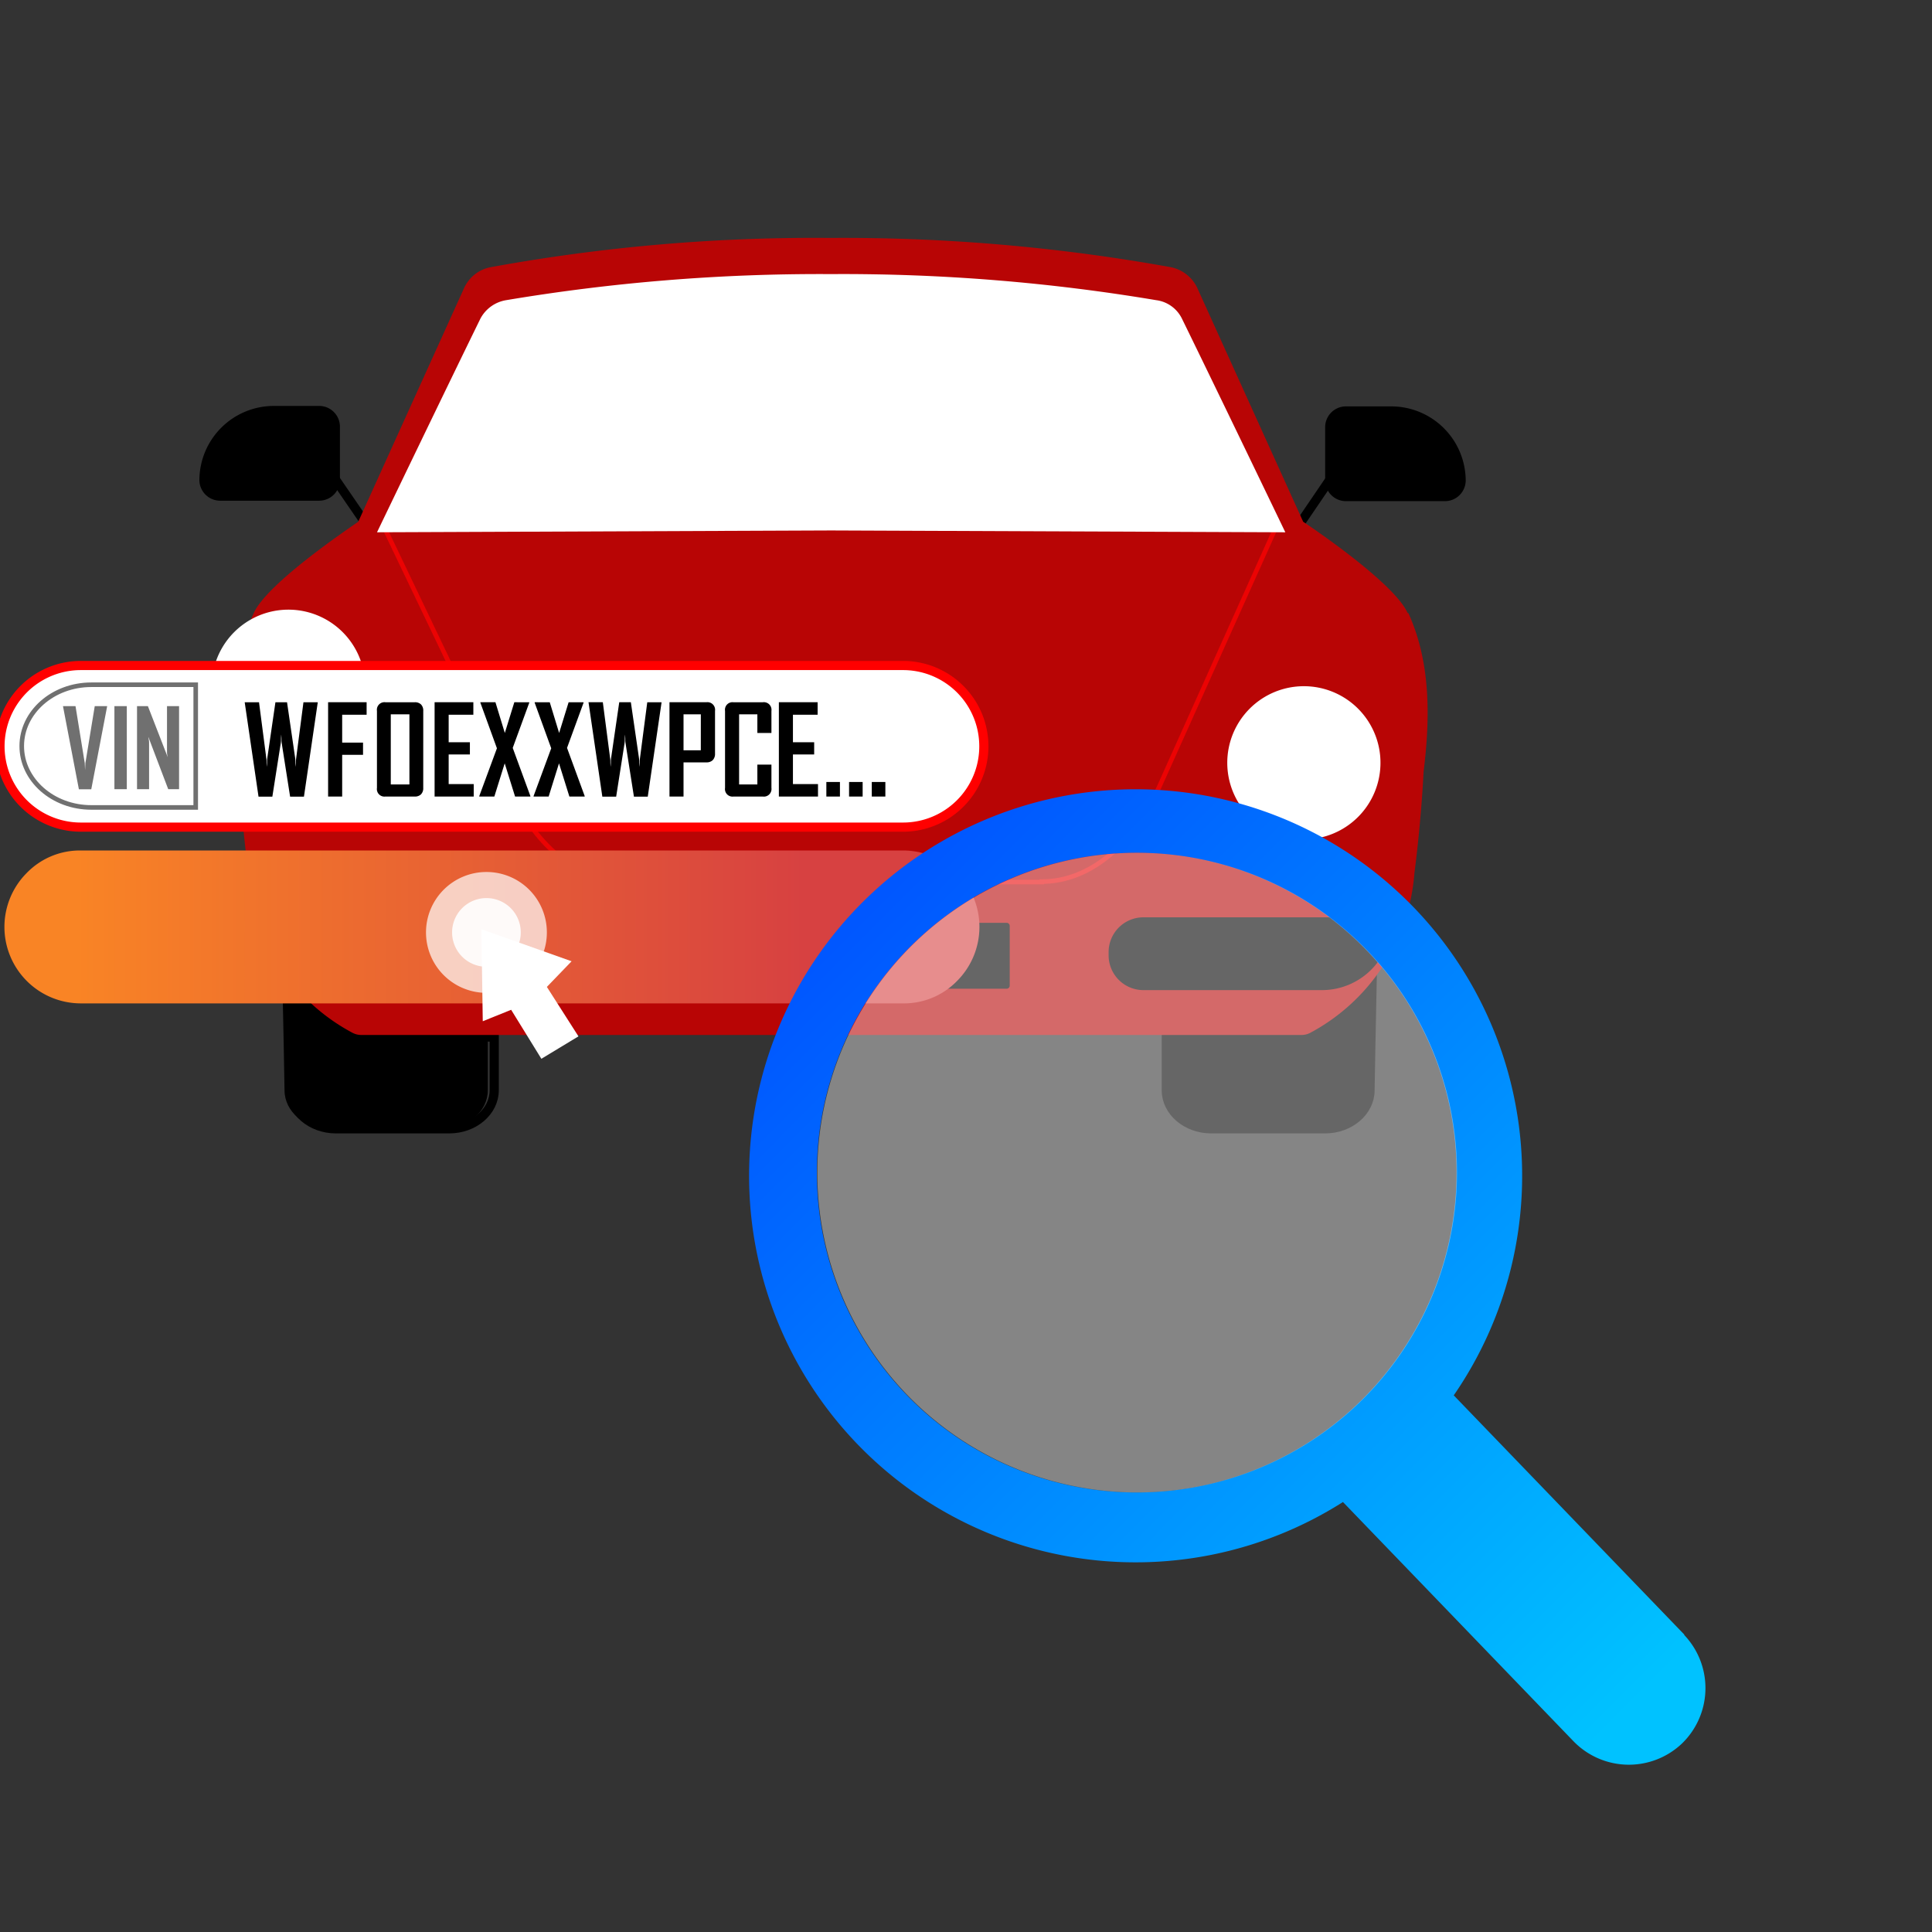 <svg xmlns="http://www.w3.org/2000/svg" xmlns:xlink="http://www.w3.org/1999/xlink" width="422" height="422" viewBox="0 0 422 422">
  <rect x="0" y="0" width="422" height="422" fill="#333333" stroke="none"/>
  <defs>
    <linearGradient id="linear-gradient" x1="-0.419" y1="2.461" x2="-0.419" y2="2.451" gradientUnits="objectBoundingBox">
      <stop offset="0" stop-color="red"/>
      <stop offset="1" stop-color="#b80505"/>
    </linearGradient>
    <linearGradient id="linear-gradient-2" x1="0.073" y1="0.5" x2="0.821" y2="0.5" gradientUnits="objectBoundingBox">
      <stop offset="0" stop-color="#f98425"/>
      <stop offset="1" stop-color="#d74141"/>
    </linearGradient>
    <linearGradient id="linear-gradient-3" x1="0.952" y1="0.913" x2="0.15" y2="0.098" gradientUnits="objectBoundingBox">
      <stop offset="0" stop-color="#00c2ff"/>
      <stop offset="1" stop-color="#0057ff"/>
    </linearGradient>
    <clipPath id="clip-check_the_vehicle">
      <rect width="422" height="422"/>
    </clipPath>
  </defs>
  <g id="check_the_vehicle" data-name="check the vehicle" clip-path="url(#clip-check_the_vehicle)">
    <rect id="Rectangle_19023" data-name="Rectangle 19023" width="27.649" height="13.57" transform="translate(50.219 152.583) rotate(-81.99)" fill="none"/>
    <g id="end_Jak_sprawdzić_auto_po_numerze_vin" data-name="end_Jak sprawdzić auto po numerze vin" transform="translate(-18.75 51.366)">
      <path id="Path_75537" data-name="Path 75537" d="M273.5,174.3v12.5c0,4.6,4.4,8.4,9.8,8.4h24.9c5.4,0,9.8-3.8,9.8-8.4.2-12.4.5-24.2.7-36.6-3,5.5-5.4,9.9-8.9,12.7,0,0-8.9,10.1-14.8,11.4Z"/>
      <path id="Path_75538" data-name="Path 75538" d="M273.5,174.3v12.5c0,4.6,4.4,8.4,9.8,8.4h24.9c5.4,0,9.8-3.8,9.8-8.4.2-12.4.5-24.2.7-36.6-3,5.5-5.4,9.9-8.9,12.7,0,0-8.9,10.1-14.8,11.4Z" fill="none" stroke="#000" stroke-miterlimit="10" stroke-width="2"/>
      <path id="Path_75539" data-name="Path 75539" d="M125.3,175.2v11.6c0,4.6-4.4,8.4-9.8,8.4H90.7c-5.4,0-9.8-3.8-9.8-8.4-.2-12.4-.5-24.2-.7-36.6,3,5.5,5.4,9.9,8.9,12.7,0,0,8.9,10.1,14.8,11.4Z"/>
      <path id="Path_75540" data-name="Path 75540" d="M126.7,175.2v11.6c0,4.6-4.4,8.4-9.8,8.4H92.1c-5.4,0-9.8-3.8-9.8-8.4-.2-12.4-.5-24.2-.7-36.6,3,5.5,5.4,9.9,8.9,12.7,0,0,8.9,10.1,14.8,11.4Z" fill="none" stroke="#000" stroke-miterlimit="10" stroke-width="2"/>
      <line id="Line_4467" data-name="Line 4467" x1="6.8" y2="10" transform="translate(302.7 53)" fill="none" stroke="#000" stroke-miterlimit="10" stroke-width="2"/>
      <line id="Line_4468" data-name="Line 4468" x2="6.8" y2="9.9" transform="translate(91.7 52.9)" fill="none" stroke="#000" stroke-miterlimit="10" stroke-width="2"/>
      <path id="Path_75541" data-name="Path 75541" d="M326.2,82.5c-2.9-6.4-20.1-18.1-22.8-19.9l-23.1-51A8.186,8.186,0,0,0,274.5,7,402.467,402.467,0,0,0,201,.6h-1.6A393.085,393.085,0,0,0,125.9,7a8,8,0,0,0-5.8,4.6L97,62.6c-2.6,1.8-19.9,13.5-22.8,19.9-4.9,10.7-4.8,22.5-3.3,34.7.7,11.7,2.1,22.1,2.1,22.1a43.052,43.052,0,0,0,22.7,34.9,4.136,4.136,0,0,0,1.9.5H303.1a4.136,4.136,0,0,0,1.9-.5,43.274,43.274,0,0,0,22.7-34.9s1.4-10.3,2-22.1c1.5-12.1,1.5-24-3.3-34.6" fill="url(#linear-gradient)"/>
      <path id="Path_75542" data-name="Path 75542" d="M326.2,82.5c-2.9-6.4-20.1-18.1-22.8-19.9l-23.1-51A8.186,8.186,0,0,0,274.5,7,402.467,402.467,0,0,0,201,.6h-1.6A393.085,393.085,0,0,0,125.9,7a8,8,0,0,0-5.8,4.6L97,62.6c-2.6,1.8-19.9,13.5-22.8,19.9-4.9,10.7-4.8,22.5-3.3,34.7.7,11.7,2.1,22.1,2.1,22.1a43.052,43.052,0,0,0,22.7,34.9,4.136,4.136,0,0,0,1.9.5H303.1a4.136,4.136,0,0,0,1.9-.5,43.274,43.274,0,0,0,22.7-34.9s1.4-10.3,2-22.1c1.5-12.1,1.5-24-3.3-34.6Z" fill="none"/>
      <path id="Path_75543" data-name="Path 75543" d="M246.3,141.3H155.4c-9.9,0-19.2-7.3-25.1-19.7L105.2,69.1l-2.4-5h0c0-.1,1.9-4.1,1.9-4.1l192.7,3.9L272,120.4c-5.9,13.1-15.5,20.8-25.7,20.8Z" fill="none" stroke="#eb0303" stroke-miterlimit="10" stroke-width="1"/>
      <path id="Path_75544" data-name="Path 75544" d="M98.5,98.5a16.75,16.75,0,1,0,0,.1" fill="#fff"/>
      <path id="Path_75545" data-name="Path 75545" d="M301.9,98.6a16.732,16.732,0,1,1-15,18.3,16.732,16.732,0,0,1,15-18.3" fill="#fff"/>
      <path id="Path_75546" data-name="Path 75546" d="M334.3,57.1H312.7a3.543,3.543,0,0,1-3.5-3.5h0V41.9a3.543,3.543,0,0,1,3.5-3.5h9.9a15.279,15.279,0,0,1,15.3,15.2h0a3.543,3.543,0,0,1-3.5,3.5h-.1Z"/>
      <path id="Path_75547" data-name="Path 75547" d="M334.3,57.1H312.7a3.543,3.543,0,0,1-3.5-3.5h0V41.9a3.543,3.543,0,0,1,3.5-3.5h9.9a15.279,15.279,0,0,1,15.3,15.2h0a3.543,3.543,0,0,1-3.5,3.5h-.1Z" fill="none" stroke="#000" stroke-miterlimit="10" stroke-width="2"/>
      <path id="Path_75548" data-name="Path 75548" d="M66.9,57H88.5A3.543,3.543,0,0,0,92,53.5h0V41.8a3.543,3.543,0,0,0-3.5-3.5H78.6A15.279,15.279,0,0,0,63.3,53.5h0A3.543,3.543,0,0,0,66.8,57h0Z"/>
      <path id="Path_75549" data-name="Path 75549" d="M66.9,57H88.5A3.543,3.543,0,0,0,92,53.5h0V41.8a3.543,3.543,0,0,0-3.5-3.5H78.6A15.279,15.279,0,0,0,63.3,53.5h0A3.543,3.543,0,0,0,66.8,57h0Z" fill="none" stroke="#000" stroke-miterlimit="10" stroke-width="2"/>
      <path id="Path_75550" data-name="Path 75550" d="M131.9,164.9h-39a15.193,15.193,0,0,1-15.2-15.2V149h54.2a7.6,7.6,0,0,1,7.6,7.6v.7a7.6,7.6,0,0,1-7.6,7.6"/>
      <path id="Path_75551" data-name="Path 75551" d="M161.7,150.2h76.9a.684.684,0,0,1,.7.7h0v13a.684.684,0,0,1-.7.7H161.7a.684.684,0,0,1-.7-.7v-13a.684.684,0,0,1,.7-.7"/>
      <path id="Path_75552" data-name="Path 75552" d="M200.3,64.5l99.2.4s-15.1-31.4-22.6-46.7a7.29,7.29,0,0,0-5.6-4A413.314,413.314,0,0,0,201,8.5h-1.4a414.146,414.146,0,0,0-70.3,5.7,7.781,7.781,0,0,0-5.6,4c-7.5,15.3-22.6,46.7-22.6,46.7Z" fill="#fff"/>
      <path id="Path_75553" data-name="Path 75553" d="M268.5,164.9h39a15.193,15.193,0,0,0,15.2-15.2V149H268.5a7.6,7.6,0,0,0-7.6,7.6v.7a7.6,7.6,0,0,0,7.6,7.6"/>
      <rect id="Rectangle_19023-2" data-name="Rectangle 19023" width="28.5" height="14" transform="translate(70.571 123.283) rotate(-82)" fill="none"/>
      <path id="Path_53559" data-name="Path 53559" d="M36.3,134.4a16.176,16.176,0,0,0-11.7,4.9,16.7,16.7,0,0,0,11.7,28.5H216.1a16.176,16.176,0,0,0,11.7-4.9,16.7,16.7,0,0,0-11.7-28.5Z" fill="url(#linear-gradient-2)"/>
      <path id="Path_53562" data-name="Path 53562" d="M138.2,152.3A13.2,13.2,0,1,1,125,139.1h0a13.187,13.187,0,0,1,13.2,13.2" fill="#fff" opacity="0.7" style="isolation: isolate"/>
      <path id="Path_53563" data-name="Path 53563" d="M132.5,152.3a7.5,7.5,0,1,1-7.5-7.5h0a7.49,7.49,0,0,1,7.5,7.5h0" fill="#fff" opacity="0.9" style="isolation: isolate"/>
      <path id="Path_53557-2" data-name="Path 53557-2" d="M36.4,94H216a17.65,17.65,0,0,1,0,35.3H36.4a17.65,17.65,0,0,1,0-35.3" fill="#fff" stroke="red" stroke-miterlimit="10" stroke-width="2"/>
      <path id="Path_78040" data-name="Path 78040" d="M13.229,8.4h-3.02L8.376-3.273a4.744,4.744,0,0,1-.054-.768q0-.445-.054-1.119-.054.674-.054,1.119a4.744,4.744,0,0,1-.054.768L6.327,8.4H3.308L.288-12.224H3.415L5.006-.011A5.169,5.169,0,0,1,5.06.771q0,.431.054,1.1Q5.168,1.2,5.168.771a5.169,5.169,0,0,1,.054-.782L7-12.224H9.535L11.315-.011a5.625,5.625,0,0,1,.054.8q0,.418.054,1.092.054-.674.054-1.092a5.625,5.625,0,0,1,.054-.8l1.591-12.213h3.127Z" transform="translate(71.911 114.248)"/>
      <path id="Path_78039" data-name="Path 78039" d="M3.809-9.5v6.093H8.366V-.739H3.809V8.374H.736v-20.6H9.148V-9.5Z" transform="translate(89.681 114.248)"/>
      <path id="Path_78038" data-name="Path 78038" d="M10.846,6.487a1.9,1.9,0,0,1-.485,1.4,1.86,1.86,0,0,1-1.375.485H2.569A1.645,1.645,0,0,1,.736,6.487V-10.337a1.656,1.656,0,0,1,.459-1.41,1.656,1.656,0,0,1,1.4-.477H8.99a1.86,1.86,0,0,1,1.375.485,1.9,1.9,0,0,1,.485,1.4ZM7.827-9.582H3.756V5.732H7.827Zm5.5,17.956v-20.6h8.465V-9.5H16.4v6.012h4.637V-.82H16.4V5.651h5.473V8.374Zm17.578,0L28.64,1.122,26.375,8.374H23.086V8.266L26.941-2.168l-3.613-9.949v-.108h3.289l2.049,6.713,2.076-6.713H34v.108L30.392-2.249,34.247,8.266v.108Zm11.862,0L40.5,1.122,38.237,8.374H34.948V8.266L38.8-2.168l-3.613-9.949v-.108H38.48l2.049,6.713L42.6-12.225h3.262v.108L42.255-2.249,46.11,8.266v.108Zm17.12.027h-3.02L55.034-3.273a4.744,4.744,0,0,1-.054-.768q0-.445-.054-1.119-.054.674-.054,1.119a4.744,4.744,0,0,1-.054.768L52.985,8.4h-3.02l-3.02-20.625h3.127L51.664-.011a5.169,5.169,0,0,1,.054.782q0,.431.054,1.1.054-.674.054-1.105a5.168,5.168,0,0,1,.054-.782l1.779-12.213h2.534L57.972-.011a5.624,5.624,0,0,1,.054.8q0,.418.054,1.092.054-.674.054-1.092a5.623,5.623,0,0,1,.054-.8l1.591-12.213h3.127ZM74.58-1.008A1.946,1.946,0,0,1,74.094.407a1.868,1.868,0,0,1-1.4.5H67.7V8.374H64.631v-20.6h8.061a1.668,1.668,0,0,1,1.415.472,1.668,1.668,0,0,1,.472,1.415Zm-3.1-8.574H67.7v7.846h3.774ZM86.9,6.487a1.668,1.668,0,0,1-1.887,1.887H78.6a1.645,1.645,0,0,1-1.833-1.887V-10.337a1.645,1.645,0,0,1,.445-1.4,1.645,1.645,0,0,1,1.388-.486h6.416a1.668,1.668,0,0,1,1.413.473,1.668,1.668,0,0,1,.471,1.414v4.826H83.827V-9.582h-3.99V5.732h3.99V1.391H86.9Z" transform="translate(100.351 114.248)"/>
      <path id="Path_78045" data-name="Path 78045" d="M.736,8.374v-20.6H9.2V-9.5H3.809v6.012H8.447V-.82H3.809V5.651H9.282V8.374Z" transform="translate(188.14 114.248)"/>
      <path id="Path_78042" data-name="Path 78042" d="M.592,1.293V-1.888H3.558V1.293Zm4.961,0V-1.888H8.518V1.293Zm4.961,0V-1.888H13.48V1.293Z" transform="translate(198.656 121.328)"/>
      <path id="Path_53558" data-name="Path 53558" d="M38.7,98.2H61.5V125H38.7c-8.4,0-15.2-6-15.2-13.4s6.8-13.4,15.2-13.4" fill="none" stroke="#707070" stroke-width="1"/>
      <path id="Path_78041" data-name="Path 78041" d="M6.492,5.936H3.786L.32-12.177v-.047H3.05L5.068.215l.071,1.543L5.21.215,7.252-12.224H9.958v.047Zm5.056-.024V-12.224h2.706V5.912Zm11.75,0L18.955-5.506q.024.237.071.475a3.02,3.02,0,0,1,.071.415,3.991,3.991,0,0,1,.024.415V5.912H16.486V-12.224H18.86L23.2-1.043l-.095-.475a2.188,2.188,0,0,1-.059-.415q-.012-.226-.012-.415v-9.875h2.635V5.912Z" transform="translate(32.194 115.095)" fill="#707070"/>
      <path id="Path_53564-2" data-name="Path 53564-2" d="M123.9,151.7l.3,20,6.2-2.5,6.6,10.7,8.1-4.9-6.9-10.8,5.4-5.6-19.7-7Z" fill="#fff"/>
      <path id="Path_78046" data-name="Path 78046" d="M210.6,224.3,160.2,172A84.429,84.429,0,1,0,136,195.3l50.4,52.3a16.841,16.841,0,0,0,23.7.4h0a16.841,16.841,0,0,0,.4-23.7ZM89.7,193.2a69.832,69.832,0,0,1-68.6-71.1h0a69.861,69.861,0,1,1,68.6,71.1Z" transform="translate(176.087 81.415)" fill="url(#linear-gradient-3)"/>
      <path id="Path_78047" data-name="Path 78047" d="M92.3,53.5a69.832,69.832,0,0,0-71.1,68.6h0A69.861,69.861,0,1,0,92.3,53.5Z" transform="translate(176.087 81.415)" fill="#fff" opacity="0.4" style="isolation: isolate"/>
    </g>
  </g>
</svg>
